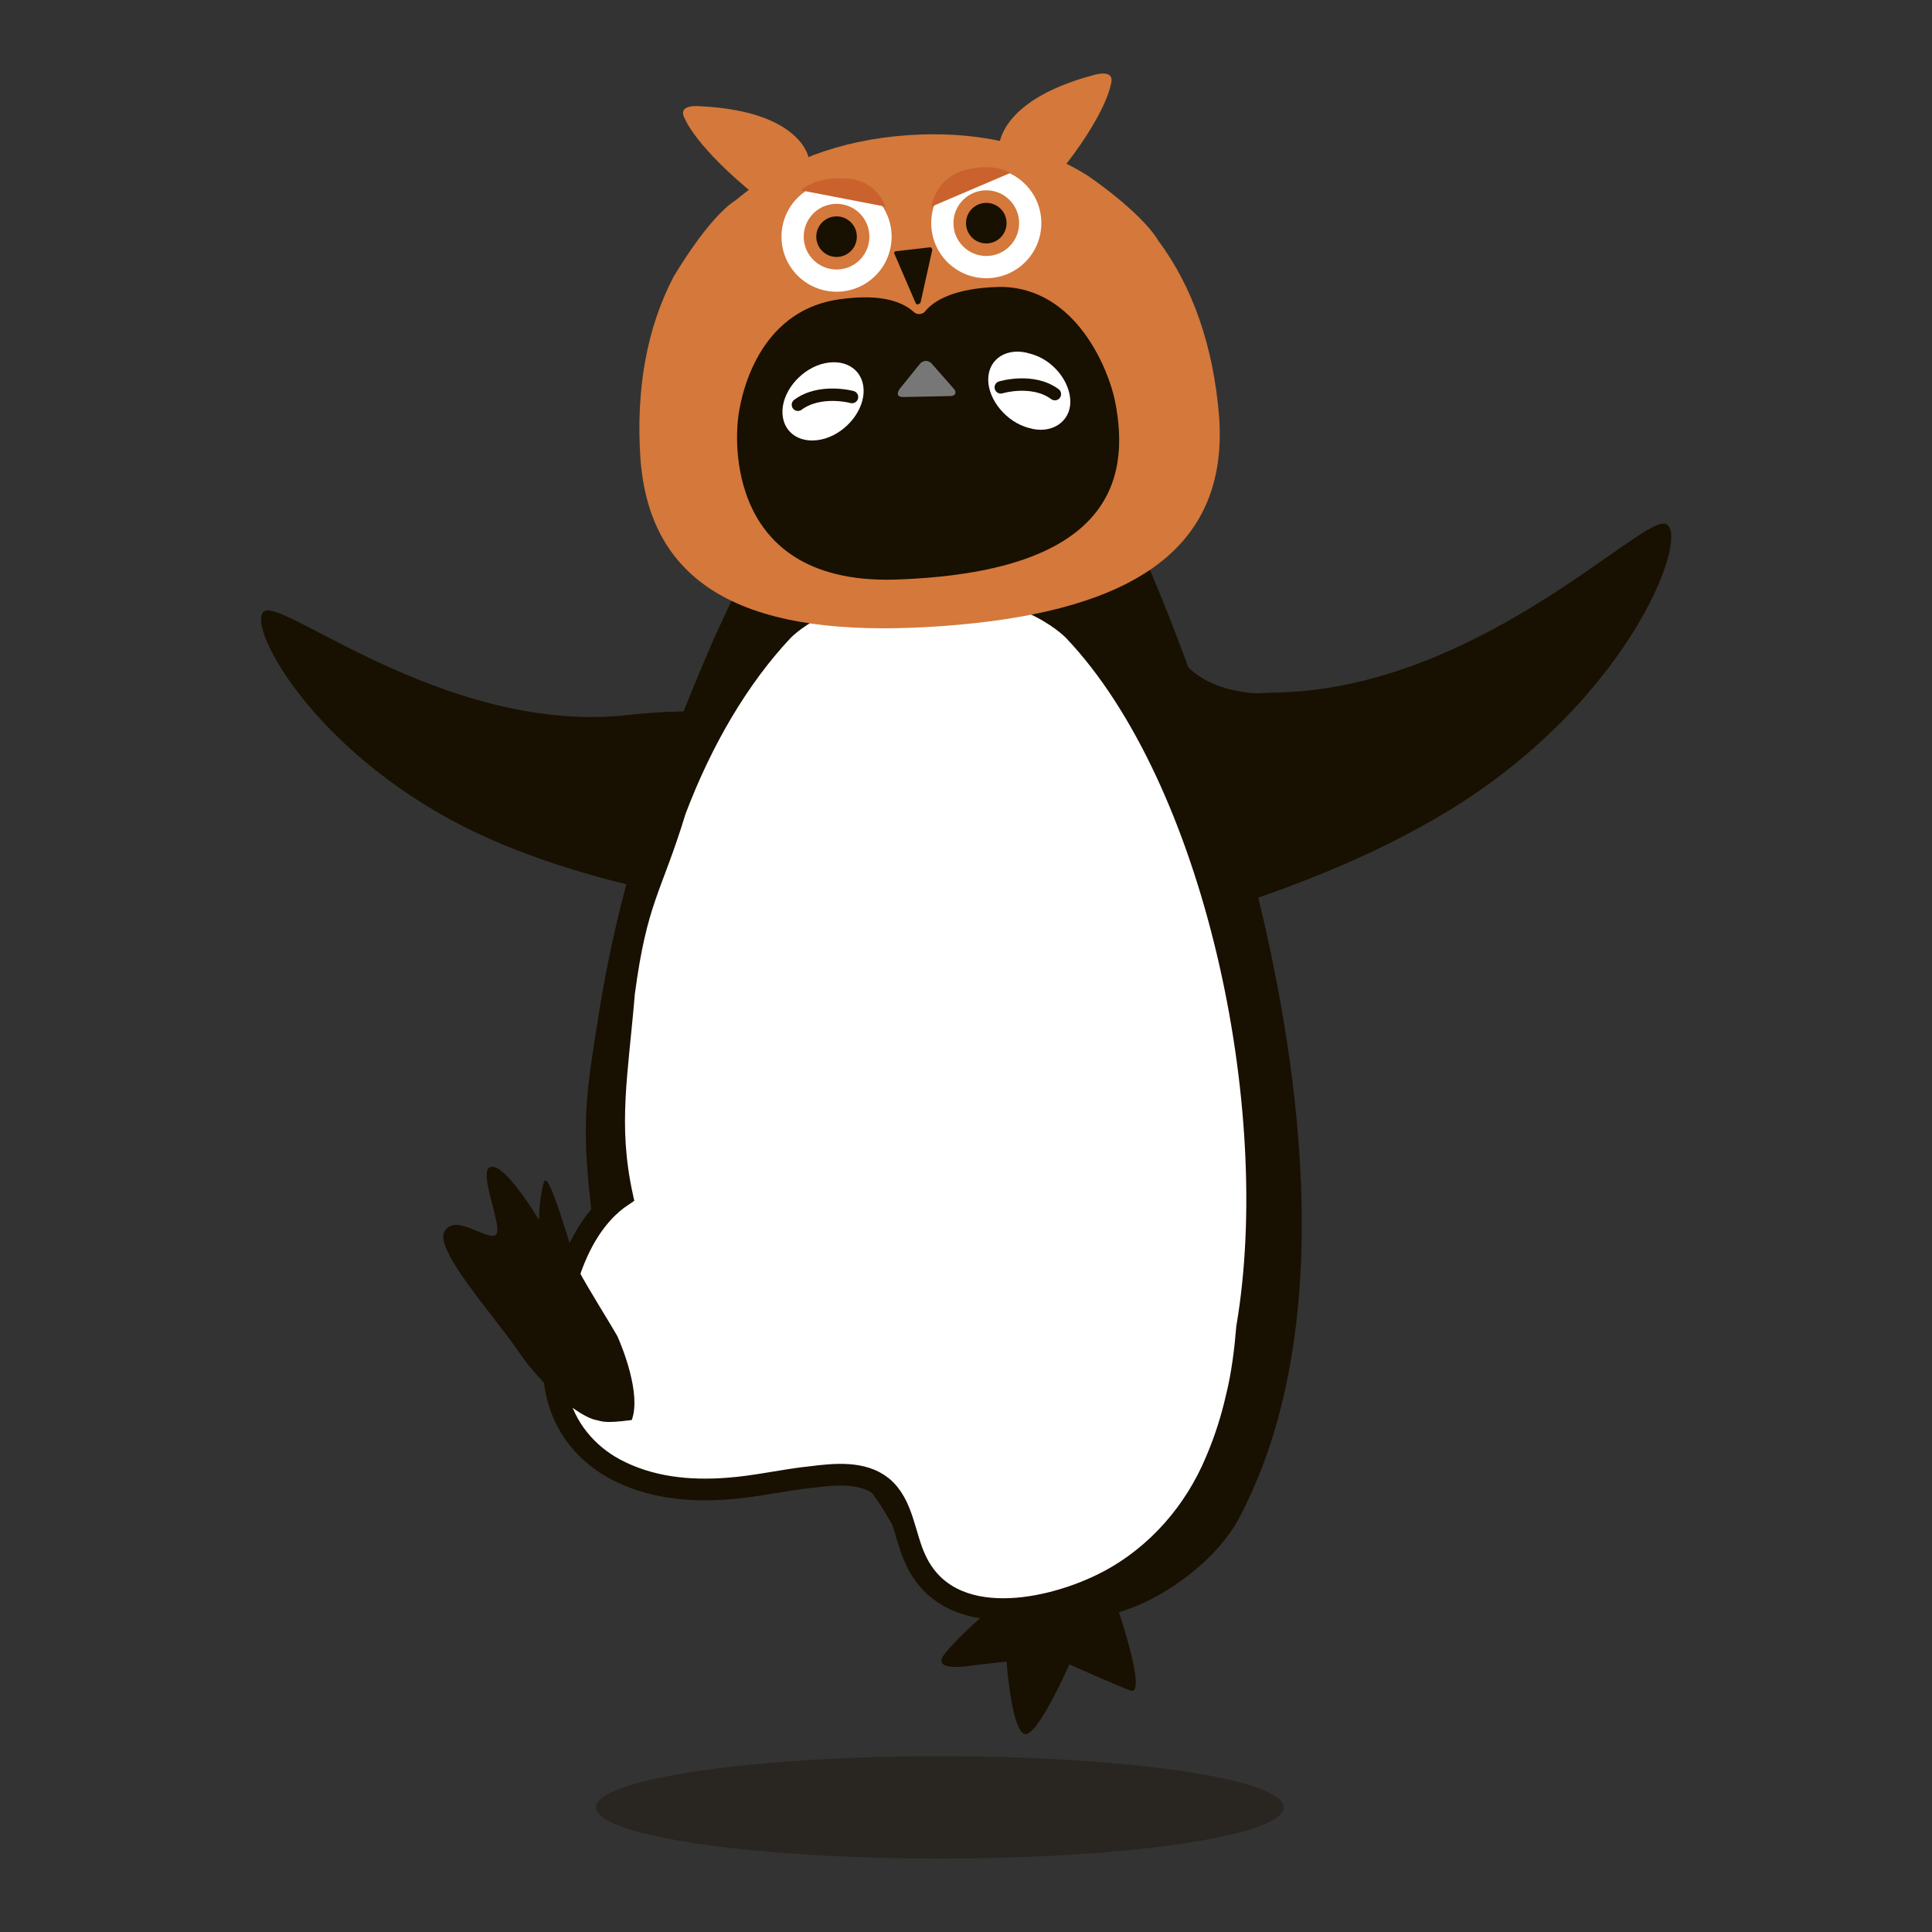 <?xml version="1.0" encoding="utf-8"?>
<!-- Generator: Adobe Illustrator 27.8.1, SVG Export Plug-In . SVG Version: 6.00 Build 0)  -->
<svg version="1.1" id="レイヤー_1" xmlns="http://www.w3.org/2000/svg" xmlns:xlink="http://www.w3.org/1999/xlink" x="0px"
	 y="0px" width="200px" height="200px" viewBox="0 0 200 200" style="enable-background:new 0 0 200 200;" xml:space="preserve">
<rect x="0" y="0" width="200" height="200" fill="#333333" stroke="none"/>
<style type="text/css">
	.st0{fill:none;}
	.st1{fill:#181000;}
	.st2{fill:#FFFFFF;}
	.st3{fill:#FFFFFF;stroke:#181000;stroke-width:2.245;stroke-miterlimit:10;}
	.st4{fill:#D4783B;}
	.st5{fill:#777777;}
	.st6{fill:#D3773A;stroke:#181000;stroke-width:1.284;stroke-linecap:round;stroke-miterlimit:10;}
	.st7{fill:#C9622D;}
	.st8{opacity:0.35;fill:#181000;}
</style>
<rect class="st0" width="200" height="200"/>
<g>
	<g>
		<path class="st1" d="M50.6,86.8c14.9,6.6,33,8,39.3,8.4c0.3,0.5,4.4-2.3,4.7-1.8c2.9-7.2-1.3-13.5-15.6-22c0.3,0.8,0.7,1.7,1,2.5
			C77,74,72.4,73.2,65.2,74c-18.1,2.1-34.8-11.2-37.6-10.8C24.8,63.6,32.2,78.6,50.6,86.8z"/>
		<path class="st1" d="M150,83.9c-15.6,9.5-35.6,13.7-42.5,15c-0.2,0.6-5.2-1.9-5.4-1.3c-4.3-7.6-0.5-15.3,14.2-26.8
			c-0.3,1-0.5,2-0.8,2.9c3.3-0.2,8.2-1.8,16.4-2c20.5-0.3,37.2-17.5,40.3-17.5C175.4,54.3,169.3,72.1,150,83.9z"/>
		<path class="st1" d="M67.6,145.2c-0.2-0.1-0.3-0.3-0.4-0.4c-0.7-0.7-1-1.9-1.4-2.8c-0.8-1.9-1.6-3.8-2.2-5.8
			c-1.3-3.9-2.1-7.9-2.5-12c-0.9-8.1-0.4-11.2,0.9-19.3c1.2-7.6,3.1-15,5.5-22.3c1.9-5.7,4.1-11.2,6.5-16.7c1.2-2.6,2.4-5.2,3.7-7.7
			c0-0.1,0.1-0.1,0.1-0.2c0-0.1-3.5-27.5,18.9-28.5c0.5,0,2.5,0,3,0c22.4,1,18.9,28.5,18.9,28.5c0,0,28.6,63.2,9.7,99.1
			c-1.7,3.2-4.8,5.9-7.8,7.7c-5.4,3.3-12.2,3.9-18.3,2.1c-1.3-0.4-2.6-0.7-3.7-1.4c-1.1-0.7-2.1-1.6-3-2.6
			c-2.5-2.8-4.9-10.5-8.9-10.9c-1-0.1-1.9-0.3-2.8-0.7c-4.5-1.8-9.3-3-13.7-4.9C69.2,146.2,68.3,145.8,67.6,145.2z"/>
		<path class="st1" d="M104.4,165c0,0-4.5,3.6-6.6,6.2c-1.6,2,2.9,1.2,2.9,1.2l3.5-0.4c0,0,0.5,7.2,1.9,7.5c1.3,0.3,4.6-7.2,4.6-7.2
			s4.5,2,6.3,2.7c1.8,0.7-1.2-8.2-1.2-8.2s-1.5-3.6-4.1-5.2C109.1,160,104.4,165,104.4,165z"/>
		<path class="st2" d="M64.6,102.9c1.3-9.8,2.8-10.8,5.3-18.9C66.6,92.4,65.3,93.4,64.6,102.9z"/>
		<path class="st3" d="M111.2,65.3c0,0-4.4-4.8-13.9-4.8c-0.4,0-2,0-2.4,0c-9.5,0-13.9,4.8-13.9,4.8c-4.5,4.8-8.3,11.2-11.1,18.6
			c-2.5,8.2-4,9.1-5.3,18.9c-0.7,8.4-1.8,13.6-0.2,21c-2.4,1.6-6.2,5.7-7,16.1c-0.1,1.6-0.1,3.1,0.3,4.6c0.8,3.3,3,6,6,7.6
			c3.6,1.9,7.6,2.3,11.6,2c2.9-0.2,5.8-0.9,8.7-1.2c2.4-0.3,5.3-0.6,7.3,1c2.2,1.8,2.3,5.1,3.5,7.6c3.5,7.5,14,5.3,19.9,2.2
			c5.1-2.7,9-7.2,11.2-12.5c0.9-2.1,1.6-4.3,2.1-6.5c0.6-2.4,0.9-4.9,1.1-7.3C133,114.5,125.7,80.6,111.2,65.3z"/>
		<path class="st1" d="M63.9,138.3c-0.5-0.9-3.3-5.4-3.9-6.6c-0.7-1.4-3.2-11-3.7-9.3c-0.5,1.7-0.5,3.9-0.5,3.9s-3.5-5.9-5-5.5
			c-1.5,0.4,1.6,6.8,0.4,7.1c-1.2,0.3-4.1-2.3-5.2-0.4c-1,1.9,4.9,8.4,7.6,12.3c2.7,4,6.5,6.9,8.1,7.2c0.6,0.1,0.7,0.4,3.7,0
			C66.4,144.3,64.4,139.4,63.9,138.3z"/>
		<g>
			<path class="st4" d="M119.9,24.9c3.5,4.7,5.7,10.8,6.3,18.2c1.1,14.9-10.9,20.4-28.5,21.7C80,66.1,67.4,62.4,66.3,47.5
				c-0.5-7.3,0.7-13.6,3.4-18.8c0,0,3.6-6.2,6.5-8c4.6-3.9,10.7-6.2,17.7-6.7c7-0.5,13.3,0.9,18.4,4C112.4,18,118.1,21.9,119.9,24.9
				z"/>
			<g>
				<g>
					<path class="st1" d="M115.4,41.4c1.8,8.7-0.9,17.9-22.8,18.6c-18.6,0.5-16.2-16.6-16.2-16.6s0.9-11,10.4-12.4
						c4.7-0.7,6.8,0.4,7.8,1.3c0.3,0.3,0.9,0.3,1.2-0.1c0.8-1,2.9-2.4,7.7-2.5C111.5,29.7,114.8,38.5,115.4,41.4z"/>
				</g>
				<g>
					<path class="st5" d="M93.5,41.1c-0.6,0-0.7-0.3-0.4-0.8l2.1-2.6c0.3-0.4,0.9-0.5,1.3,0l2.2,2.5c0.4,0.4,0.2,0.8-0.3,0.8
						L93.5,41.1z"/>
				</g>
				<g>
					<g>
						<path class="st2" d="M110.8,41.6c0,2.1-2,3.4-4.3,2.7c-2.3-0.6-4.2-2.9-4.2-5c0-2.2,2-3.4,4.3-2.7
							C109,37.2,110.8,39.5,110.8,41.6z"/>
					</g>
					<path class="st6" d="M103.6,40.1c0,0,3.3-1,5.6,0.7"/>
				</g>
				<g>
					<g>
						<path class="st2" d="M81,42.8c0.1,2.1,2,3.3,4.4,2.6c2.3-0.7,4.1-3,4-5.1c-0.1-2.1-2-3.3-4.4-2.6C82.7,38.4,80.9,40.7,81,42.8
							z"/>
					</g>
					<path class="st6" d="M88.2,41.1c0,0-3.3-0.9-5.6,0.8"/>
				</g>
			</g>
		</g>
		<path class="st1" d="M122.5,68.4c0,0,1.6,3,7.7,3.4l2.1,5l-10-0.8l-2.4-6.5L122.5,68.4z"/>
		<g>
			<circle class="st2" cx="86.6" cy="24.5" r="5.7"/>
			<circle class="st4" cx="86.6" cy="24.5" r="3.4"/>
			<circle class="st1" cx="86.6" cy="24.5" r="2.1"/>
			<path class="st7" d="M91.7,21.4l-8.8-1.7c0,0,1.5-1.5,4.9-1.2C90.3,18.7,91.3,20.5,91.7,21.4z"/>
		</g>
		<g>
			<circle class="st2" cx="102.1" cy="23.1" r="5.7"/>
			<circle class="st4" cx="102.1" cy="23.1" r="3.4"/>
			<circle class="st1" cx="102.1" cy="23.1" r="2.1"/>
			<path class="st7" d="M96.4,21.4l8.2-3.5c0,0-1.8-1.2-5-0.2C97.3,18.4,96.6,20.5,96.4,21.4z"/>
		</g>
		<path class="st1" d="M95.3,31.3l1.2-5.4c0-0.2-0.1-0.3-0.2-0.3L92.8,26c-0.2,0-0.3,0.2-0.2,0.3l2.2,5.1
			C94.9,31.6,95.2,31.5,95.3,31.3z"/>
		<path class="st4" d="M83.7,16.3c0,0-0.8-4.8-11.2-5.3c0,0-2.5-0.3-1.6,1.3c0,0,1.1,2.9,7.4,8c0,0,1,0.4,1.5,0.5L83.7,16.3z"/>
		<path class="st4" d="M103.4,15.4c0,0-0.3-4.9,9.7-7.6c0,0,2.4-0.8,1.9,0.9c0,0-0.4,3.1-5.5,9.4c0,0-0.9,0.7-1.3,0.8L103.4,15.4z"
			/>
	</g>
	<ellipse class="st8" cx="97.3" cy="187.1" rx="35.6" ry="5.3"/>
</g>
</svg>
